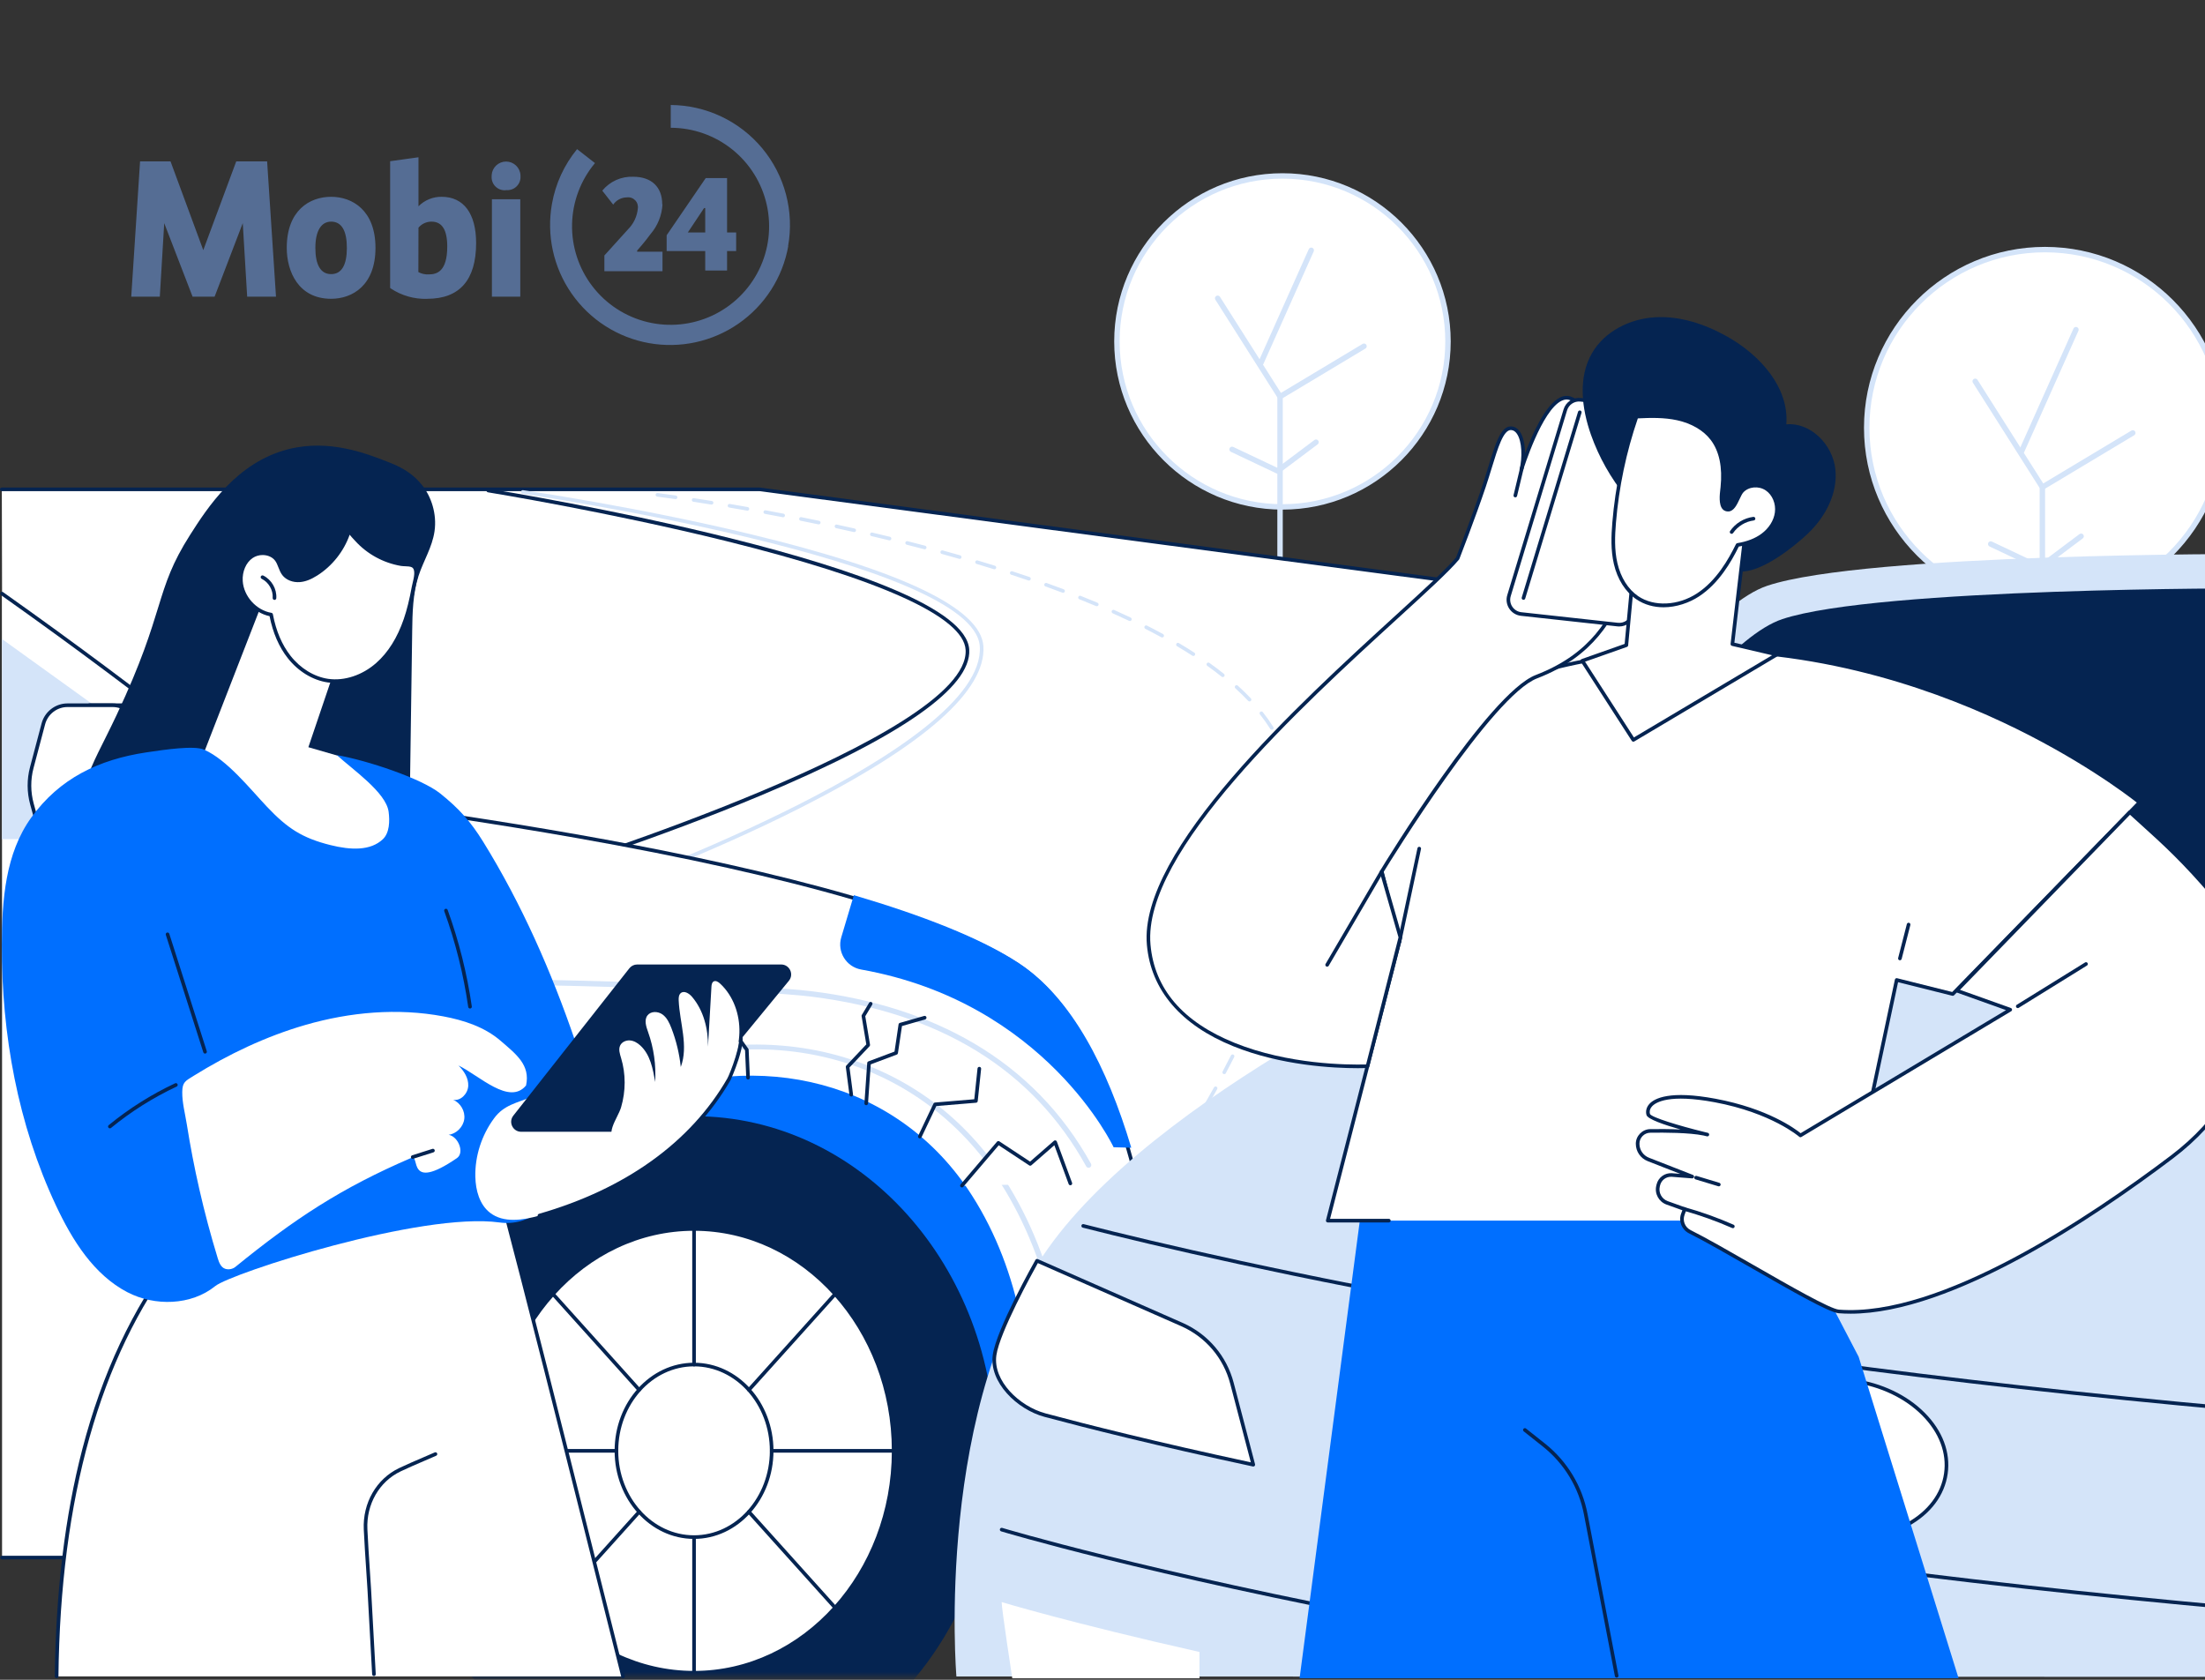 <?xml version="1.0" encoding="UTF-8"?>
<svg xmlns="http://www.w3.org/2000/svg" width="420" height="320" viewBox="0 0 420 320" fill="none">
  <rect x="0" y="0" width="420" height="320" fill="#333333" stroke="none"/>
  <g clip-path="url(#clip0_3930_24604)">
    <path d="M150.14 46.91C149.608 49.864 148.5 52.686 146.878 55.212C145.256 57.738 143.152 59.921 140.686 61.634C138.221 63.347 135.442 64.557 132.509 65.197C129.576 65.836 126.545 65.892 123.59 65.36C120.635 64.828 117.814 63.719 115.288 62.097C112.762 60.475 110.58 58.371 108.867 55.906C107.153 53.44 105.942 50.662 105.303 47.728C104.664 44.795 104.608 41.765 105.14 38.81C105.816 34.991 107.462 31.41 109.92 28.41L113.33 31.07C110.591 34.345 109.051 38.456 108.964 42.725C108.876 46.994 110.247 51.165 112.849 54.55C115.451 57.935 119.13 60.331 123.277 61.344C127.425 62.357 131.794 61.925 135.664 60.121C139.533 58.316 142.672 55.246 144.561 51.417C146.451 47.589 146.979 43.231 146.058 39.062C145.137 34.892 142.823 31.162 139.496 28.485C136.169 25.809 132.03 24.347 127.76 24.34V20C131.092 20.023 134.379 20.774 137.39 22.201C140.401 23.627 143.064 25.694 145.193 28.257C147.322 30.821 148.865 33.818 149.715 37.04C150.564 40.261 150.699 43.63 150.11 46.91H150.14ZM63.07 42.22C65.07 42.22 66.07 43.95 66.07 47.22C66.07 50.49 65.07 52.22 63.07 52.22C61.07 52.22 60.07 50.45 60.07 47.22C60.07 43.99 61.18 42.22 63.07 42.22ZM63.07 56.92C67.14 56.92 71.52 54.35 71.52 47.22C71.52 40.09 67.14 37.49 63.07 37.49C59 37.49 54.62 40.05 54.62 47.22C54.62 51.7 56.83 56.92 63.07 56.92ZM79.71 43.37C80.014 43.008 80.394 42.718 80.823 42.52C81.251 42.321 81.718 42.218 82.19 42.22C84.19 42.22 85.19 43.77 85.19 46.96C85.19 51.74 83.19 52.27 81.69 52.27C80.996 52.315 80.302 52.162 79.69 51.83L79.71 43.37ZM81.4 56.92C87.55 56.92 90.69 53.33 90.69 46.3C90.69 40.67 88.3 37.49 84.14 37.49C83.318 37.477 82.501 37.63 81.74 37.941C80.979 38.252 80.288 38.715 79.71 39.3V29.96L74.31 30.71V54.84L74.4 54.93C76.467 56.312 78.915 57.012 81.4 56.93V56.92ZM96.4 36.21C96.766 36.247 97.135 36.202 97.481 36.08C97.827 35.958 98.142 35.761 98.404 35.503C98.666 35.245 98.867 34.933 98.994 34.588C99.122 34.244 99.171 33.876 99.14 33.51V33.36C99.098 32.66 98.79 32.004 98.28 31.523C97.77 31.043 97.096 30.775 96.395 30.775C95.695 30.775 95.02 31.043 94.51 31.523C94 32.004 93.692 32.66 93.65 33.36V33.53C93.615 33.898 93.663 34.268 93.789 34.615C93.916 34.962 94.118 35.277 94.382 35.536C94.645 35.794 94.963 35.991 95.312 36.111C95.662 36.231 96.033 36.272 96.4 36.23V36.21ZM99.1 37.96H93.7V56.51H99.1V37.96ZM45 30.74L38.72 47.65L32.48 30.74H26.68L25 56.51H30.44L31.28 42.51L36.68 56.51H40.88L46.24 42.51L47.08 56.51H52.57L50.88 30.74H45ZM126.14 38.93C126.14 35.66 124.14 33.67 120.61 33.67C119.49 33.624 118.375 33.839 117.352 34.299C116.33 34.759 115.429 35.451 114.72 36.32L116.8 38.98C117.092 38.557 117.482 38.21 117.936 37.97C118.39 37.73 118.896 37.603 119.41 37.6C119.697 37.562 119.988 37.592 120.261 37.687C120.534 37.781 120.781 37.938 120.983 38.145C121.185 38.351 121.336 38.602 121.424 38.877C121.512 39.153 121.535 39.444 121.49 39.73C121.35 41.218 120.696 42.612 119.64 43.67L115.12 48.67V51.67H126.19V47.95H121.36V47.73C121.36 47.73 122.87 46.05 123.88 44.63C125.267 43.031 126.08 41.014 126.19 38.9L126.14 38.93ZM140.22 44.29H138.49V33.93H134.42L126.98 44.82V47.82H134.33V51.53H138.49V47.82H140.22V44.29ZM134.33 44.29H131.01L134.11 39.64H134.33V44.29Z" fill="#556D94"></path>
    <path d="M244.276 96.564C261.69 96.564 275.807 82.45 275.807 65.04C275.807 47.63 261.69 33.516 244.276 33.516C226.861 33.516 212.744 47.63 212.744 65.04C212.744 82.45 226.861 96.564 244.276 96.564Z" fill="white"></path>
    <path d="M244.277 97.083C226.606 97.083 212.229 82.709 212.229 65.041C212.229 47.373 226.606 33 244.277 33C261.949 33 276.326 47.373 276.326 65.041C276.326 82.709 261.949 97.083 244.277 97.083ZM244.277 34.034C227.176 34.034 213.263 47.944 213.263 65.041C213.263 82.139 227.176 96.049 244.277 96.049C261.379 96.049 275.292 82.139 275.292 65.041C275.292 47.944 261.379 34.034 244.277 34.034Z" fill="#D4E4F9"></path>
    <path d="M243.82 106.794C243.534 106.794 243.302 106.562 243.302 106.277V75.703L231.501 57.098C231.347 56.857 231.419 56.537 231.661 56.385C231.902 56.232 232.222 56.304 232.375 56.545L244.257 75.277C244.309 75.36 244.337 75.456 244.337 75.555V106.277C244.337 106.562 244.105 106.794 243.82 106.794Z" fill="#D4E4F9"></path>
    <path d="M240.163 69.673C240.092 69.673 240.02 69.659 239.953 69.627C239.693 69.511 239.575 69.204 239.691 68.944L249.287 47.471C249.403 47.209 249.709 47.093 249.971 47.209C250.231 47.325 250.349 47.632 250.233 47.892L240.636 69.366C240.55 69.558 240.362 69.673 240.163 69.673Z" fill="#D4E4F9"></path>
    <path d="M243.82 76.067C243.645 76.067 243.472 75.977 243.377 75.816C243.229 75.571 243.309 75.253 243.554 75.106L259.548 65.511C259.793 65.364 260.111 65.444 260.258 65.688C260.406 65.933 260.326 66.251 260.081 66.398L244.087 75.993C244.004 76.043 243.911 76.067 243.82 76.067Z" fill="#D4E4F9"></path>
    <path d="M243.361 90.238C243.286 90.238 243.211 90.221 243.14 90.188L234.458 86.075C234.2 85.953 234.09 85.644 234.212 85.386C234.334 85.127 234.643 85.017 234.902 85.14L243.302 89.118L250.363 83.822C250.592 83.651 250.917 83.697 251.088 83.925C251.26 84.154 251.213 84.478 250.984 84.649L243.672 90.131C243.581 90.2 243.471 90.235 243.361 90.235V90.238Z" fill="#D4E4F9"></path>
    <path d="M389.518 115.44C408.27 115.44 423.471 100.241 423.471 81.493C423.471 62.745 408.27 47.547 389.518 47.547C370.766 47.547 355.564 62.745 355.564 81.493C355.564 100.241 370.766 115.44 389.518 115.44Z" fill="white"></path>
    <path d="M389.517 115.958C370.51 115.958 355.045 100.498 355.045 81.495C355.045 62.492 370.508 47.031 389.517 47.031C408.526 47.031 423.989 62.492 423.989 81.495C423.989 100.498 408.526 115.958 389.517 115.958ZM389.517 48.065C371.08 48.065 356.081 63.062 356.081 81.495C356.081 99.927 371.08 114.924 389.517 114.924C407.954 114.924 422.953 99.927 422.953 81.495C422.953 63.062 407.954 48.065 389.517 48.065Z" fill="#D4E4F9"></path>
    <path d="M389.023 126.405C388.738 126.405 388.506 126.174 388.506 125.888V92.956L375.792 72.911C375.638 72.669 375.71 72.35 375.952 72.198C376.193 72.044 376.513 72.117 376.666 72.358L389.46 92.529C389.512 92.612 389.54 92.708 389.54 92.807V125.89C389.54 126.175 389.308 126.407 389.023 126.407V126.405Z" fill="#D4E4F9"></path>
    <path d="M385.085 86.44C385.014 86.44 384.942 86.426 384.875 86.394C384.615 86.278 384.497 85.971 384.613 85.711L394.948 62.588C395.064 62.326 395.369 62.21 395.631 62.326C395.891 62.442 396.009 62.749 395.893 63.009L385.558 86.133C385.472 86.325 385.284 86.44 385.085 86.44Z" fill="#D4E4F9"></path>
    <path d="M389.023 93.319C388.848 93.319 388.675 93.229 388.58 93.068C388.432 92.823 388.512 92.505 388.757 92.358L405.98 82.027C406.225 81.88 406.543 81.96 406.691 82.204C406.838 82.448 406.758 82.766 406.513 82.914L389.29 93.245C389.207 93.295 389.114 93.319 389.023 93.319Z" fill="#D4E4F9"></path>
    <path d="M388.529 108.58C388.454 108.58 388.379 108.562 388.308 108.529L378.958 104.102C378.7 103.98 378.59 103.671 378.712 103.412C378.834 103.154 379.143 103.044 379.402 103.167L388.47 107.461L396.094 101.744C396.323 101.573 396.647 101.619 396.818 101.847C396.991 102.076 396.943 102.4 396.715 102.571L388.841 108.475C388.75 108.544 388.641 108.578 388.531 108.578L388.529 108.58Z" fill="#D4E4F9"></path>
    <path d="M0.346 93.227H144.705L415.375 129.178L395.816 272.46H0.617C0.617 272.46 0.415 97.009 0.346 93.227Z" fill="white"></path>
    <path d="M415.374 129.516C415.359 129.516 415.345 129.516 415.329 129.513L144.681 93.564H0.345C0.154 93.564 0 93.411 0 93.22C0 93.028 0.155 92.875 0.345 92.875H144.704C144.72 92.875 144.734 92.875 144.749 92.878L415.42 128.83C415.608 128.855 415.741 129.029 415.716 129.217C415.693 129.391 415.545 129.516 415.374 129.516Z" fill="#052451"></path>
    <path d="M104.24 166.37C104.092 166.37 103.956 166.276 103.91 166.127C103.854 165.945 103.956 165.751 104.138 165.695C104.945 165.444 184.876 140.365 183.927 123.8C183.57 117.535 167.764 110.361 138.22 103.05C115.787 97.501 93.17 93.822 92.944 93.786C92.756 93.757 92.628 93.579 92.659 93.391C92.689 93.203 92.864 93.075 93.054 93.106C96.755 93.705 183.711 107.939 184.616 123.763C185.028 130.985 171.616 140.353 144.753 151.607C124.838 159.95 104.544 166.292 104.341 166.356C104.307 166.367 104.273 166.372 104.238 166.372L104.24 166.37Z" fill="#052451"></path>
    <path d="M116.379 169.508C116.238 169.508 116.105 169.421 116.055 169.281C115.99 169.103 116.083 168.904 116.261 168.839C116.978 168.579 187.93 142.692 186.624 123.122C185.532 106.739 100.384 94.186 99.524 94.061C99.336 94.034 99.204 93.859 99.232 93.671C99.259 93.481 99.438 93.349 99.623 93.379C99.839 93.41 121.455 96.574 142.929 101.755C171.901 108.746 186.834 115.92 187.311 123.077C187.875 131.545 176.107 141.935 152.329 153.96C134.7 162.875 116.674 169.422 116.495 169.488C116.456 169.502 116.417 169.508 116.377 169.508H116.379Z" fill="#D4E4F9"></path>
    <path d="M201.887 250.077C201.807 250.077 201.728 250.05 201.663 249.994C201.518 249.87 201.501 249.652 201.625 249.508C202.337 248.676 203.086 247.786 203.851 246.863C203.973 246.716 204.189 246.696 204.337 246.818C204.484 246.94 204.504 247.156 204.382 247.304C203.614 248.23 202.863 249.123 202.15 249.958C202.081 250.038 201.986 250.078 201.888 250.078L201.887 250.077ZM206.306 244.748C206.23 244.748 206.153 244.723 206.089 244.672C205.94 244.552 205.917 244.335 206.037 244.186C206.713 243.348 207.433 242.445 208.19 241.483C208.307 241.333 208.524 241.308 208.674 241.425C208.824 241.543 208.85 241.759 208.732 241.909C207.973 242.875 207.252 243.779 206.575 244.618C206.506 244.703 206.407 244.747 206.306 244.747V244.748ZM210.58 239.312C210.506 239.312 210.433 239.288 210.37 239.241C210.22 239.125 210.19 238.909 210.306 238.757C210.981 237.877 211.677 236.958 212.39 236.004C212.505 235.852 212.721 235.821 212.873 235.935C213.025 236.05 213.057 236.266 212.942 236.418C212.226 237.374 211.528 238.293 210.853 239.175C210.785 239.265 210.682 239.31 210.578 239.31L210.58 239.312ZM214.723 233.778C214.652 233.778 214.582 233.756 214.519 233.712C214.366 233.599 214.331 233.385 214.444 233.23C215.107 232.323 215.779 231.389 216.463 230.43C216.573 230.275 216.789 230.239 216.944 230.348C217.099 230.46 217.135 230.674 217.026 230.829C216.342 231.79 215.667 232.725 215.002 233.635C214.935 233.728 214.829 233.776 214.723 233.776V233.778ZM218.731 228.149C218.664 228.149 218.595 228.128 218.535 228.088C218.378 227.98 218.339 227.763 218.449 227.608C219.095 226.678 219.744 225.728 220.397 224.761C220.504 224.603 220.719 224.562 220.877 224.669C221.035 224.776 221.076 224.99 220.969 225.148C220.314 226.118 219.662 227.071 219.016 228.003C218.949 228.1 218.842 228.152 218.733 228.152L218.731 228.149ZM222.596 222.424C222.532 222.424 222.466 222.405 222.408 222.367C222.248 222.263 222.205 222.049 222.31 221.89C222.937 220.934 223.568 219.959 224.183 218.994C224.285 218.833 224.498 218.786 224.659 218.888C224.821 218.99 224.868 219.203 224.764 219.364C224.148 220.332 223.517 221.308 222.886 222.269C222.821 222.369 222.709 222.424 222.598 222.424H222.596ZM226.307 216.597C226.245 216.597 226.183 216.58 226.126 216.545C225.965 216.445 225.913 216.234 226.014 216.071C226.617 215.092 227.219 214.1 227.802 213.124C227.899 212.961 228.111 212.906 228.275 213.005C228.438 213.102 228.493 213.313 228.395 213.478C227.81 214.459 227.206 215.452 226.6 216.434C226.534 216.539 226.421 216.597 226.305 216.597H226.307ZM229.844 210.666C229.786 210.666 229.727 210.651 229.672 210.62C229.507 210.525 229.449 210.315 229.545 210.149C230.12 209.151 230.689 208.14 231.24 207.147C231.332 206.981 231.542 206.919 231.708 207.012C231.874 207.104 231.935 207.314 231.843 207.48C231.291 208.477 230.719 209.49 230.142 210.492C230.078 210.603 229.962 210.664 229.843 210.664L229.844 210.666ZM233.186 204.624C233.131 204.624 233.077 204.612 233.025 204.583C232.857 204.494 232.793 204.286 232.882 204.117C233.425 203.095 233.958 202.066 234.469 201.057C234.555 200.888 234.762 200.819 234.933 200.905C235.102 200.991 235.171 201.198 235.085 201.369C234.572 202.381 234.036 203.413 233.492 204.439C233.431 204.555 233.31 204.623 233.186 204.623V204.624ZM236.309 198.456C236.259 198.456 236.208 198.445 236.16 198.421C235.987 198.338 235.915 198.133 235.998 197.961C236.502 196.914 236.994 195.865 237.459 194.84C237.538 194.668 237.743 194.589 237.915 194.669C238.089 194.747 238.166 194.953 238.086 195.125C237.618 196.154 237.124 197.209 236.619 198.26C236.56 198.384 236.436 198.456 236.309 198.456ZM239.163 192.173C239.118 192.173 239.072 192.164 239.028 192.145C238.853 192.07 238.771 191.868 238.847 191.692C239.301 190.629 239.74 189.56 240.154 188.518C240.224 188.341 240.423 188.255 240.602 188.325C240.779 188.396 240.865 188.596 240.795 188.774C240.38 189.82 239.937 190.895 239.48 191.965C239.423 192.097 239.296 192.175 239.162 192.175L239.163 192.173ZM241.704 185.765C241.665 185.765 241.624 185.759 241.585 185.745C241.406 185.679 241.314 185.482 241.38 185.303C241.776 184.217 242.157 183.124 242.513 182.054C242.572 181.874 242.767 181.775 242.949 181.834C243.129 181.894 243.228 182.09 243.168 182.27C242.811 183.348 242.428 184.448 242.029 185.54C241.977 185.679 241.845 185.767 241.704 185.767V185.765ZM243.872 179.213C243.839 179.213 243.806 179.209 243.775 179.199C243.591 179.146 243.488 178.953 243.541 178.771C243.869 177.658 244.178 176.542 244.455 175.456C244.502 175.271 244.692 175.16 244.875 175.207C245.06 175.254 245.171 175.442 245.124 175.627C244.844 176.721 244.535 177.844 244.204 178.966C244.16 179.116 244.022 179.213 243.873 179.213H243.872ZM245.579 172.528C245.555 172.528 245.53 172.526 245.507 172.52C245.32 172.481 245.201 172.298 245.242 172.111C245.483 170.977 245.7 169.843 245.885 168.738C245.916 168.55 246.095 168.423 246.281 168.455C246.469 168.486 246.596 168.663 246.565 168.851C246.378 169.965 246.16 171.11 245.916 172.254C245.881 172.415 245.739 172.526 245.579 172.526V172.528ZM246.711 165.725C246.696 165.725 246.684 165.725 246.67 165.724C246.48 165.702 246.345 165.531 246.367 165.341C246.502 164.193 246.604 163.043 246.673 161.926C246.684 161.736 246.85 161.592 247.038 161.603C247.228 161.616 247.374 161.779 247.361 161.968C247.292 163.098 247.187 164.259 247.052 165.421C247.032 165.597 246.883 165.727 246.711 165.727V165.725ZM247.126 158.836C246.935 158.836 246.781 158.692 246.781 158.501C246.781 157.332 246.744 156.187 246.668 155.078C246.656 154.888 246.8 154.724 246.99 154.71C247.181 154.706 247.344 154.841 247.356 155.031C247.432 156.156 247.471 157.317 247.471 158.481C247.471 158.672 247.316 158.835 247.126 158.835V158.836ZM246.656 151.971C246.486 151.971 246.339 151.847 246.314 151.675C246.151 150.534 245.944 149.403 245.696 148.311C245.654 148.125 245.772 147.941 245.957 147.899C246.142 147.858 246.327 147.974 246.369 148.159C246.62 149.268 246.831 150.418 246.997 151.578C247.024 151.766 246.892 151.941 246.704 151.968C246.687 151.969 246.671 151.971 246.656 151.971ZM245.127 145.254C244.982 145.254 244.845 145.16 244.798 145.015C244.678 144.637 244.552 144.263 244.419 143.89C244.176 143.205 243.894 142.516 243.579 141.837C243.499 141.665 243.574 141.46 243.746 141.38C243.919 141.3 244.124 141.375 244.204 141.547C244.527 142.245 244.819 142.954 245.068 143.659C245.203 144.038 245.331 144.421 245.453 144.805C245.511 144.986 245.411 145.181 245.229 145.239C245.195 145.25 245.159 145.256 245.124 145.256L245.127 145.254ZM242.25 139.022C242.135 139.022 242.022 138.964 241.956 138.86C241.373 137.933 240.712 137.001 239.992 136.089C239.875 135.94 239.9 135.722 240.049 135.605C240.198 135.487 240.416 135.512 240.533 135.661C241.27 136.593 241.945 137.546 242.541 138.494C242.643 138.655 242.594 138.868 242.433 138.97C242.376 139.006 242.312 139.023 242.25 139.023V139.022ZM238.006 133.623C237.915 133.623 237.823 133.587 237.756 133.515C237 132.717 236.177 131.914 235.309 131.127C235.168 130.999 235.157 130.781 235.285 130.64C235.414 130.499 235.632 130.488 235.773 130.616C236.654 131.415 237.489 132.23 238.257 133.04C238.389 133.178 238.383 133.396 238.245 133.527C238.177 133.59 238.093 133.621 238.008 133.621L238.006 133.623ZM232.914 128.984C232.838 128.984 232.762 128.959 232.699 128.909C231.834 128.218 230.912 127.522 229.959 126.842C229.804 126.731 229.768 126.516 229.879 126.361C229.99 126.206 230.205 126.17 230.36 126.281C231.323 126.969 232.254 127.671 233.128 128.37C233.277 128.489 233.301 128.705 233.183 128.854C233.114 128.938 233.014 128.984 232.914 128.984ZM227.305 124.967C227.241 124.967 227.177 124.949 227.119 124.912C226.181 124.305 225.197 123.696 224.195 123.102C224.031 123.005 223.977 122.794 224.075 122.629C224.172 122.465 224.383 122.411 224.548 122.508C225.557 123.107 226.55 123.721 227.495 124.332C227.655 124.435 227.7 124.649 227.597 124.81C227.531 124.912 227.42 124.967 227.307 124.967H227.305ZM221.369 121.44C221.313 121.44 221.256 121.426 221.204 121.398C220.22 120.859 219.195 120.318 218.159 119.792C217.99 119.706 217.922 119.497 218.008 119.328C218.095 119.159 218.301 119.091 218.472 119.178C219.515 119.709 220.545 120.251 221.535 120.794C221.703 120.885 221.764 121.095 221.672 121.263C221.609 121.377 221.491 121.441 221.369 121.441V121.44ZM215.217 118.305C215.167 118.305 215.116 118.294 215.069 118.272C214.061 117.791 213.008 117.307 211.941 116.831C211.767 116.752 211.688 116.549 211.767 116.375C211.843 116.201 212.049 116.122 212.223 116.201C213.296 116.68 214.355 117.167 215.367 117.65C215.54 117.731 215.612 117.938 215.53 118.109C215.471 118.233 215.347 118.306 215.218 118.306L215.217 118.305ZM208.911 115.486C208.867 115.486 208.821 115.477 208.777 115.46C207.735 115.021 206.661 114.581 205.588 114.155C205.41 114.084 205.324 113.884 205.395 113.706C205.465 113.529 205.666 113.442 205.843 113.514C206.922 113.943 207.998 114.383 209.047 114.824C209.223 114.897 209.306 115.099 209.23 115.275C209.176 115.406 209.047 115.486 208.912 115.486H208.911ZM202.492 112.929C202.451 112.929 202.41 112.922 202.37 112.907C201.308 112.508 200.221 112.107 199.133 111.717C198.954 111.652 198.86 111.455 198.924 111.275C198.988 111.096 199.186 111.002 199.365 111.067C200.456 111.458 201.548 111.859 202.613 112.262C202.791 112.329 202.881 112.528 202.813 112.707C202.761 112.845 202.63 112.929 202.49 112.929H202.492ZM195.99 110.595C195.952 110.595 195.915 110.589 195.879 110.576C194.814 110.211 193.712 109.844 192.606 109.483C192.424 109.423 192.325 109.229 192.385 109.049C192.444 108.867 192.637 108.768 192.82 108.828C193.93 109.19 195.034 109.558 196.101 109.923C196.281 109.984 196.377 110.18 196.316 110.361C196.267 110.504 196.133 110.595 195.99 110.595ZM189.413 108.447C189.378 108.447 189.344 108.442 189.309 108.431C188.21 108.088 187.109 107.753 186.007 107.424C185.825 107.369 185.72 107.178 185.775 106.995C185.829 106.813 186.021 106.709 186.204 106.763C187.308 107.092 188.413 107.429 189.515 107.773C189.696 107.83 189.798 108.024 189.742 108.206C189.696 108.353 189.56 108.448 189.413 108.448V108.447ZM182.796 106.47C182.765 106.47 182.734 106.465 182.701 106.456C181.591 106.138 180.483 105.827 179.378 105.523C179.194 105.473 179.086 105.284 179.136 105.1C179.186 104.917 179.376 104.809 179.561 104.859C180.669 105.163 181.779 105.475 182.892 105.793C183.075 105.845 183.18 106.036 183.129 106.219C183.085 106.371 182.947 106.468 182.796 106.468V106.47ZM176.133 104.638C176.103 104.638 176.075 104.635 176.045 104.627C174.926 104.333 173.812 104.044 172.703 103.764C172.518 103.717 172.407 103.529 172.454 103.344C172.501 103.159 172.689 103.048 172.873 103.095C173.984 103.377 175.1 103.665 176.221 103.961C176.406 104.01 176.515 104.198 176.467 104.383C176.426 104.538 176.287 104.64 176.133 104.64V104.638ZM169.434 102.94C169.407 102.94 169.379 102.937 169.352 102.93C168.223 102.656 167.104 102.388 165.993 102.128C165.808 102.084 165.692 101.9 165.736 101.713C165.78 101.528 165.965 101.414 166.15 101.456C167.261 101.716 168.383 101.984 169.513 102.26C169.698 102.305 169.813 102.492 169.767 102.677C169.73 102.835 169.587 102.94 169.432 102.94H169.434ZM162.704 101.362C162.679 101.362 162.654 101.359 162.628 101.354C161.49 101.097 160.366 100.85 159.256 100.609C159.069 100.568 158.952 100.385 158.991 100.198C159.032 100.012 159.215 99.892 159.402 99.933C160.513 100.175 161.64 100.424 162.78 100.681C162.966 100.723 163.082 100.908 163.04 101.093C163.004 101.252 162.861 101.362 162.703 101.362H162.704ZM155.948 99.897C155.925 99.897 155.901 99.894 155.878 99.889C154.731 99.65 153.6 99.419 152.494 99.197C152.307 99.159 152.186 98.978 152.223 98.791C152.26 98.605 152.44 98.483 152.629 98.52C153.738 98.743 154.868 98.973 156.019 99.213C156.206 99.252 156.325 99.433 156.287 99.62C156.253 99.783 156.11 99.894 155.95 99.894L155.948 99.897ZM149.169 98.537C149.147 98.537 149.125 98.536 149.103 98.531C147.942 98.307 146.808 98.094 145.707 97.89C145.518 97.856 145.395 97.676 145.431 97.489C145.465 97.301 145.644 97.176 145.833 97.213C146.935 97.417 148.07 97.632 149.235 97.854C149.421 97.89 149.545 98.07 149.509 98.258C149.478 98.423 149.334 98.539 149.171 98.539L149.169 98.537ZM142.366 97.281C142.346 97.281 142.325 97.279 142.305 97.276C141.122 97.066 139.984 96.87 138.897 96.685C138.709 96.654 138.582 96.475 138.615 96.287C138.647 96.1 138.825 95.977 139.013 96.005C140.101 96.19 141.239 96.386 142.426 96.596C142.614 96.629 142.738 96.808 142.705 96.996C142.675 97.163 142.529 97.281 142.366 97.281ZM135.54 96.124C135.521 96.124 135.504 96.124 135.485 96.12C134.248 95.921 133.104 95.742 132.065 95.582C131.877 95.554 131.746 95.377 131.776 95.189C131.804 95.001 131.98 94.874 132.17 94.901C133.212 95.059 134.358 95.239 135.596 95.438C135.784 95.468 135.913 95.645 135.882 95.833C135.853 96.002 135.708 96.123 135.541 96.123L135.54 96.124ZM128.684 95.081C128.668 95.081 128.651 95.081 128.635 95.078C126.441 94.765 125.193 94.611 125.18 94.609C124.991 94.586 124.857 94.414 124.879 94.226C124.903 94.036 125.074 93.9 125.263 93.925C125.276 93.925 126.53 94.082 128.732 94.395C128.92 94.421 129.052 94.597 129.025 94.785C129 94.957 128.853 95.081 128.684 95.081Z" fill="#D4E4F9"></path>
    <path d="M0.391 296.726L223.428 296.61C223.428 296.61 226.203 205.083 193.829 183.819C161.456 162.556 49.876 150.688 49.876 150.688C49.876 150.688 30.452 134.358 0.391 113.094V296.726Z" fill="white"></path>
    <path d="M0.39 297.064C0.199 297.064 0.045 296.911 0.045 296.72C0.045 296.528 0.199 296.375 0.39 296.375L223.09 296.259C223.156 293.337 223.518 271.78 220.424 248.218C218.48 233.417 215.574 220.734 211.786 210.522C207.064 197.799 200.959 188.909 193.639 184.101C180.442 175.432 151.4 166.964 109.656 159.613C78.092 154.054 50.118 151.054 49.839 151.024C49.77 151.016 49.706 150.99 49.654 150.946C49.46 150.783 29.896 134.381 0.192 113.369C0.037 113.259 -0.001 113.043 0.109 112.888C0.219 112.733 0.435 112.695 0.59 112.805C29.348 133.146 48.612 149.174 50.018 150.349C51.929 150.556 79.162 153.542 109.774 158.933C138.949 164.07 177.248 172.507 194.02 183.524C201.467 188.416 207.663 197.42 212.436 210.287C216.244 220.55 219.162 233.284 221.112 248.138C224.431 273.413 223.782 296.386 223.774 296.615C223.767 296.801 223.615 296.948 223.429 296.948L0.391 297.064H0.39Z" fill="#052451"></path>
    <path d="M201.303 251.567C201.063 251.567 200.847 251.4 200.797 251.155C198.802 241.543 195.355 232.846 190.55 225.307C175.513 201.707 146.761 193.57 119.002 205.057C118.739 205.167 118.435 205.04 118.327 204.777C118.217 204.512 118.342 204.209 118.607 204.101C131.86 198.616 146.258 197.499 159.147 200.952C172.646 204.568 183.807 212.798 191.425 224.753C196.297 232.398 199.792 241.211 201.813 250.947C201.871 251.227 201.69 251.5 201.411 251.558C201.375 251.566 201.341 251.569 201.306 251.569L201.303 251.567Z" fill="#D4E4F9"></path>
    <path d="M53.957 296.653C53.672 296.653 53.44 296.421 53.44 296.136V215.849C53.44 199.96 49.526 184.132 42.12 170.073L35.282 157.094C35.149 156.842 35.246 156.529 35.499 156.396C35.751 156.262 36.065 156.36 36.198 156.612L43.035 169.591C50.518 183.798 54.475 199.793 54.475 215.849V296.136C54.475 296.421 54.243 296.653 53.957 296.653Z" fill="#D4E4F9"></path>
    <path d="M207.35 222.458C207.168 222.458 206.991 222.363 206.896 222.19C196.752 203.811 179.144 192.936 154.563 189.864C132.648 187.125 6.058 186.408 4.782 186.401C4.496 186.4 4.266 186.166 4.268 185.881C4.268 185.596 4.501 185.367 4.785 185.367H4.788C6.064 185.375 132.717 186.093 154.693 188.839C166.415 190.304 176.751 193.621 185.414 198.7C194.929 204.278 202.462 212.014 207.804 221.692C207.942 221.943 207.851 222.256 207.6 222.395C207.52 222.439 207.436 222.46 207.351 222.46L207.35 222.458Z" fill="#D4E4F9"></path>
    <path d="M77.888 296.15C77.888 296.15 61.591 233.901 120.635 209.467C144.445 199.614 171.146 205.773 185.145 227.745C204.102 257.496 192.974 296.257 192.974 296.257L77.888 296.15Z" fill="#006FFF"></path>
    <path d="M22.589 159.855H0.391V121.742L25.48 139.804L22.589 159.855Z" fill="#D4E4F9"></path>
    <path d="M27.971 164.521H17.02L13.262 149.701L17.02 134.352H28.013C30.393 134.352 32.686 135.32 34.435 137.062L39.241 141.848C43.293 145.884 43.318 152.79 39.293 156.859L34.446 161.76C32.691 163.535 30.375 164.522 27.973 164.522L27.971 164.521Z" fill="white"></path>
    <path d="M27.97 164.858H17.019C16.861 164.858 16.723 164.752 16.685 164.598L12.927 149.779C12.912 149.724 12.912 149.666 12.927 149.613L16.685 134.263C16.723 134.108 16.861 134 17.021 134H28.014C30.492 134 32.859 134.998 34.68 136.811L39.486 141.596C43.687 145.779 43.712 152.876 39.539 157.094L34.693 161.994C32.865 163.842 30.479 164.86 27.973 164.86L27.97 164.858ZM17.287 164.169H27.97C30.29 164.169 32.503 163.224 34.199 161.509L39.046 156.608C42.955 152.655 42.931 146.004 38.995 142.084L34.19 137.3C32.5 135.617 30.305 134.689 28.011 134.689H17.289L13.615 149.692L17.286 164.169H17.287Z" fill="#052451"></path>
    <path d="M21.425 164.521H12.831C10.685 164.521 8.804 163.086 8.236 161.017L6.084 153.167C5.462 150.896 5.451 148.502 6.053 146.227L8.258 137.896C8.812 135.807 10.702 134.352 12.864 134.352H21.439C23.59 134.352 25.474 135.791 26.037 137.867L28.205 145.856C28.821 148.128 28.825 150.52 28.217 152.794L26.026 160.989C25.469 163.073 23.581 164.522 21.424 164.522L21.425 164.521Z" fill="white"></path>
    <path d="M21.425 164.86H12.831C10.536 164.86 8.509 163.315 7.902 161.103L5.75 153.252C5.112 150.925 5.101 148.464 5.719 146.133L7.924 137.801C8.517 135.564 10.548 134 12.864 134H21.439C23.74 134 25.767 135.55 26.371 137.77L28.538 145.758C29.17 148.085 29.175 150.546 28.552 152.876L26.361 161.072C25.765 163.303 23.736 164.86 21.425 164.86ZM12.865 134.691C10.862 134.691 9.105 136.043 8.594 137.978L6.388 146.31C5.802 148.524 5.813 150.861 6.418 153.07L8.57 160.921C9.095 162.834 10.848 164.171 12.832 164.171H21.427C23.425 164.171 25.181 162.823 25.697 160.895L27.888 152.699C28.479 150.487 28.476 148.149 27.875 145.94L25.707 137.951C25.187 136.032 23.433 134.691 21.442 134.691H12.867H12.865Z" fill="#052451"></path>
    <path d="M194.03 183.455C186.758 178.68 175.62 174.362 162.639 170.531L160.243 178.555C159.417 181.323 161.188 184.188 164.033 184.695C199.185 190.955 212.117 218.552 212.117 218.552L215.479 218.636C210.923 203.356 204.134 190.092 194.028 183.455H194.03Z" fill="#006FFF"></path>
    <mask id="mask0_3930_24604" style="mask-type:luminance" maskUnits="userSpaceOnUse" x="74" y="203" width="121" height="117">
      <path d="M194.864 203.234H74.156V319.428H194.864V203.234Z" fill="white"></path>
    </mask>
    <g mask="url(#mask0_3930_24604)">
      <path d="M132.199 340.131C163.869 340.131 189.542 311.589 189.542 276.382C189.542 241.174 163.869 212.633 132.199 212.633C100.529 212.633 74.856 241.174 74.856 276.382C74.856 311.589 100.529 340.131 132.199 340.131Z" fill="#052451"></path>
      <path d="M132.201 318.663C153.199 318.663 170.222 299.738 170.222 276.394C170.222 253.049 153.199 234.125 132.201 234.125C111.202 234.125 94.18 253.049 94.18 276.394C94.18 299.738 111.202 318.663 132.201 318.663Z" fill="white"></path>
      <path d="M132.199 319.001C111.045 319.001 93.832 299.883 93.832 276.387C93.832 252.891 111.043 233.773 132.199 233.773C153.356 233.773 170.567 252.889 170.567 276.387C170.567 299.885 153.356 319.001 132.199 319.001ZM132.199 234.463C111.424 234.463 94.523 253.27 94.523 276.387C94.523 299.504 111.425 318.311 132.199 318.311C152.973 318.311 169.875 299.504 169.875 276.387C169.875 253.27 152.973 234.463 132.199 234.463Z" fill="#052451"></path>
      <path d="M132.201 292.823C140.365 292.823 146.984 285.465 146.984 276.388C146.984 267.311 140.365 259.953 132.201 259.953C124.037 259.953 117.418 267.311 117.418 276.388C117.418 285.465 124.037 292.823 132.201 292.823Z" fill="white"></path>
      <path d="M132.2 293.161C123.858 293.161 117.072 285.634 117.072 276.381C117.072 267.128 123.859 259.602 132.2 259.602C140.541 259.602 147.328 267.128 147.328 276.381C147.328 285.634 140.541 293.161 132.2 293.161ZM132.2 260.292C124.239 260.292 117.762 267.51 117.762 276.383C117.762 285.255 124.239 292.473 132.2 292.473C140.161 292.473 146.638 285.255 146.638 276.383C146.638 267.51 140.161 260.292 132.2 260.292Z" fill="#052451"></path>
      <path d="M132.2 260.297C132.009 260.297 131.855 260.143 131.855 259.952V234.118C131.855 233.927 132.011 233.773 132.2 233.773C132.39 233.773 132.545 233.927 132.545 234.118V259.952C132.545 260.143 132.39 260.297 132.2 260.297Z" fill="#052451"></path>
      <path d="M117.417 276.728H94.179C93.988 276.728 93.834 276.575 93.834 276.384C93.834 276.193 93.989 276.039 94.179 276.039H117.417C117.608 276.039 117.762 276.193 117.762 276.384C117.762 276.575 117.606 276.728 117.417 276.728Z" fill="#052451"></path>
      <path d="M170.223 276.728H146.985C146.794 276.728 146.641 276.575 146.641 276.384C146.641 276.193 146.796 276.039 146.985 276.039H170.223C170.415 276.039 170.568 276.193 170.568 276.384C170.568 276.575 170.413 276.728 170.223 276.728Z" fill="#052451"></path>
      <path d="M132.2 319C132.009 319 131.855 318.846 131.855 318.655V292.821C131.855 292.63 132.011 292.477 132.2 292.477C132.39 292.477 132.545 292.63 132.545 292.821V318.655C132.545 318.846 132.39 319 132.2 319Z" fill="#052451"></path>
      <path d="M121.748 265.114C121.654 265.114 121.56 265.075 121.491 265L105.059 246.732C104.932 246.591 104.943 246.372 105.086 246.245C105.228 246.118 105.446 246.129 105.573 246.27L122.005 264.538C122.132 264.679 122.121 264.898 121.978 265.025C121.913 265.085 121.83 265.114 121.748 265.114Z" fill="#052451"></path>
      <path d="M105.315 306.623C105.234 306.623 105.151 306.593 105.085 306.534C104.944 306.407 104.931 306.189 105.058 306.046L121.49 287.778C121.617 287.637 121.837 287.625 121.978 287.753C122.119 287.88 122.131 288.098 122.005 288.24L105.573 306.508C105.505 306.584 105.411 306.623 105.315 306.623Z" fill="#052451"></path>
      <path d="M142.655 265.115C142.574 265.115 142.491 265.085 142.425 265.026C142.284 264.899 142.271 264.681 142.398 264.538L158.83 246.27C158.957 246.129 159.177 246.117 159.318 246.245C159.459 246.372 159.471 246.59 159.344 246.733L142.912 265.001C142.845 265.076 142.751 265.115 142.655 265.115Z" fill="#052451"></path>
      <path d="M159.084 306.621C158.99 306.621 158.896 306.581 158.827 306.506L142.395 288.24C142.268 288.097 142.279 287.879 142.422 287.752C142.563 287.626 142.782 287.637 142.909 287.778L159.341 306.044C159.468 306.185 159.457 306.404 159.314 306.531C159.249 306.591 159.165 306.621 159.084 306.621Z" fill="#052451"></path>
    </g>
    <path d="M142.488 205.652C142.305 205.652 142.151 205.508 142.144 205.322L141.916 200.107L139.2 196.261C139.132 196.164 139.118 196.04 139.162 195.931L140.629 192.371L138.242 191.774C138.076 191.733 137.966 191.577 137.982 191.406L138.676 184.241C138.695 184.052 138.863 183.915 139.053 183.931C139.242 183.95 139.382 184.117 139.363 184.307L138.698 191.176L141.184 191.797C141.282 191.821 141.363 191.887 141.408 191.976C141.454 192.065 141.457 192.17 141.419 192.263L139.872 196.017L142.539 199.791C142.576 199.846 142.598 199.908 142.601 199.976L142.832 205.292C142.84 205.481 142.692 205.643 142.503 205.651C142.498 205.651 142.492 205.651 142.487 205.651L142.488 205.652Z" fill="#052451"></path>
    <path d="M137.515 205.761C137.371 205.761 137.236 205.67 137.187 205.526L134.731 198.161L130.381 198.595C130.215 198.609 130.063 198.509 130.016 198.351L128.671 193.871L122.329 190.702C122.177 190.627 122.103 190.451 122.155 190.29L123.542 185.898C123.6 185.716 123.793 185.615 123.975 185.673C124.157 185.731 124.257 185.923 124.201 186.105L122.901 190.216L129.113 193.32C129.198 193.362 129.262 193.437 129.289 193.53L130.594 197.881L134.936 197.447C135.096 197.432 135.247 197.528 135.298 197.68L137.843 205.307C137.902 205.487 137.805 205.683 137.625 205.742C137.589 205.755 137.551 205.76 137.515 205.76V205.761Z" fill="#052451"></path>
    <path d="M162.142 208.89C161.971 208.89 161.824 208.764 161.801 208.59L161.106 203.274C161.094 203.17 161.127 203.068 161.197 202.993L165.011 198.957L164.114 193.579C164.1 193.497 164.116 193.416 164.158 193.345L165.545 191.034C165.642 190.871 165.856 190.818 166.019 190.917C166.182 191.016 166.235 191.227 166.136 191.39L164.815 193.593L165.719 199.015C165.736 199.122 165.704 199.23 165.63 199.308L161.812 203.35L162.484 208.503C162.509 208.691 162.376 208.865 162.186 208.89C162.17 208.892 162.156 208.894 162.141 208.894L162.142 208.89Z" fill="#052451"></path>
    <path d="M164.993 210.543C164.985 210.543 164.977 210.543 164.969 210.543C164.779 210.529 164.635 210.364 164.649 210.175L165.184 202.495C165.193 202.36 165.28 202.244 165.406 202.195L170.385 200.325L171.156 195.14C171.176 195.007 171.272 194.897 171.402 194.86L176.036 193.536C176.219 193.486 176.41 193.591 176.462 193.773C176.514 193.956 176.409 194.147 176.225 194.199L171.805 195.461L171.035 200.627C171.017 200.751 170.933 200.856 170.816 200.898L165.855 202.762L165.336 210.222C165.323 210.403 165.171 210.543 164.993 210.543Z" fill="#052451"></path>
    <path d="M175.206 216.867C175.156 216.867 175.106 216.856 175.059 216.834C174.887 216.753 174.813 216.548 174.895 216.375L177.808 210.227C177.862 210.116 177.968 210.041 178.092 210.032L185.577 209.408L186.195 203.544C186.215 203.354 186.381 203.215 186.574 203.237C186.764 203.257 186.901 203.426 186.881 203.616L186.234 209.764C186.216 209.928 186.085 210.058 185.919 210.071L178.348 210.702L175.518 216.67C175.459 216.795 175.335 216.867 175.206 216.867Z" fill="#052451"></path>
    <path d="M117.164 208.88C117.072 208.88 116.982 208.842 116.918 208.776C116.847 208.704 116.813 208.606 116.821 208.505L117.481 200.813L110.248 201.251C110.112 201.258 109.98 201.186 109.919 201.062L108.3 197.826C108.215 197.656 108.284 197.449 108.453 197.364C108.624 197.28 108.831 197.349 108.916 197.518L110.433 200.549L117.836 200.101C117.937 200.098 118.034 200.133 118.104 200.205C118.175 200.277 118.21 200.376 118.202 200.474L117.542 208.165L124.542 207.728C124.735 207.72 124.896 207.86 124.907 208.051C124.92 208.241 124.774 208.405 124.584 208.416L117.184 208.878C117.184 208.878 117.17 208.878 117.162 208.878L117.164 208.88Z" fill="#052451"></path>
    <path d="M99.014 214.903C98.922 214.903 98.831 214.867 98.763 214.795C98.633 214.655 98.64 214.438 98.778 214.308L102.709 210.61C102.781 210.543 102.875 210.507 102.975 210.518C103.073 210.525 103.163 210.576 103.221 210.654L105.381 213.534L110.601 213.927C110.791 213.941 110.933 214.107 110.919 214.297C110.905 214.486 110.742 214.629 110.549 214.615L105.173 214.21C105.074 214.203 104.983 214.152 104.924 214.074L102.9 211.378L99.249 214.812C99.182 214.875 99.097 214.906 99.013 214.906L99.014 214.903Z" fill="#052451"></path>
    <path d="M183.223 225.869L190.168 217.724L196.233 221.727L200.979 217.586L203.881 225.454L183.223 225.869Z" fill="white"></path>
    <path d="M183.223 226.207C183.143 226.207 183.065 226.18 182.999 226.124C182.853 226 182.836 225.782 182.96 225.638L189.904 217.494C190.016 217.361 190.211 217.334 190.357 217.43L196.203 221.289L200.752 217.32C200.838 217.245 200.954 217.217 201.064 217.245C201.174 217.273 201.263 217.353 201.302 217.46L204.204 225.328C204.27 225.507 204.179 225.705 204 225.771C203.821 225.837 203.622 225.746 203.556 225.568L200.829 218.169L196.459 221.981C196.341 222.085 196.172 222.094 196.042 222.01L190.231 218.174L183.485 226.086C183.416 226.166 183.32 226.207 183.221 226.207H183.223Z" fill="#052451"></path>
    <path d="M429.482 105.532C429.482 105.532 355.372 105.339 336.642 111.58C317.912 117.82 282.612 180.224 282.612 180.224C282.612 180.224 223.567 205.88 200.673 236.389C177.78 266.898 182.174 319.365 182.174 319.365L429.482 319.442V105.532Z" fill="#D4E4F9"></path>
    <path d="M268.317 309.452C268.295 309.452 268.274 309.45 268.252 309.446C218.184 300.009 190.961 291.804 190.692 291.723C190.51 291.668 190.406 291.475 190.463 291.292C190.518 291.109 190.71 291.007 190.894 291.062C191.162 291.143 218.355 299.339 268.381 308.767C268.569 308.803 268.691 308.984 268.657 309.17C268.625 309.336 268.481 309.45 268.318 309.45L268.317 309.452Z" fill="#052451"></path>
    <path d="M190.791 305.195C190.791 305.195 203.702 309.118 228.473 314.702V319.714H192.815C192.815 319.714 190.791 306.519 190.791 305.195Z" fill="white"></path>
    <path d="M426.168 306.696C426.157 306.696 426.148 306.696 426.137 306.696C371.409 301.813 319.331 294.811 271.352 285.888C271.164 285.854 271.042 285.674 271.076 285.486C271.111 285.298 271.289 285.172 271.479 285.21C319.438 294.129 371.492 301.126 426.199 306.01C426.389 306.027 426.53 306.195 426.513 306.384C426.497 306.563 426.347 306.699 426.169 306.699L426.168 306.696Z" fill="#052451"></path>
    <path d="M199.05 269.586C206.881 271.687 220.211 275.057 238.727 279.033L234.658 263.513C233.36 258.562 229.89 254.464 225.219 252.367L197.536 240.18C197.536 240.18 190.128 253.276 189.443 258.156C188.723 263.284 194.048 268.245 199.051 269.587L199.05 269.586Z" fill="white"></path>
    <path d="M238.727 279.374C238.703 279.374 238.678 279.371 238.655 279.366C220.201 275.404 206.883 272.039 198.96 269.914C193.71 268.506 188.368 263.309 189.099 258.103C189.785 253.213 196.93 240.541 197.232 240.004C197.32 239.848 197.51 239.786 197.671 239.858L225.355 252.046C230.146 254.197 233.657 258.342 234.988 263.42L239.057 278.94C239.087 279.056 239.057 279.18 238.973 279.266C238.907 279.335 238.816 279.373 238.724 279.373L238.727 279.374ZM199.14 269.248C206.976 271.351 220.097 274.666 238.252 278.574L234.325 263.596C233.048 258.721 229.678 254.74 225.079 252.675L197.684 240.615C196.624 242.517 190.398 253.822 189.784 258.197C189.103 263.047 194.168 267.913 199.14 269.247V269.248Z" fill="#052451"></path>
    <path d="M426.168 268.761C426.157 268.761 426.147 268.761 426.136 268.761C311.067 258.491 234.022 240.937 206.239 233.867C206.054 233.82 205.942 233.632 205.989 233.447C206.036 233.262 206.224 233.152 206.409 233.198C234.177 240.264 311.179 257.808 426.198 268.073C426.387 268.091 426.527 268.258 426.511 268.448C426.495 268.626 426.345 268.763 426.168 268.763V268.761Z" fill="#052451"></path>
    <path d="M370.641 280.718C371.812 272.505 363.939 264.59 353.057 263.04C342.174 261.49 332.402 266.892 331.232 275.105C330.061 283.318 337.933 291.233 348.816 292.783C359.699 294.333 369.47 288.931 370.641 280.718Z" fill="white"></path>
    <path d="M352.548 293.398C351.302 293.398 350.037 293.308 348.767 293.128C343.43 292.368 338.632 290.081 335.258 286.689C331.858 283.272 330.307 279.14 330.89 275.059C331.471 270.976 334.116 267.445 338.335 265.112C342.524 262.796 347.768 261.939 353.106 262.7C358.443 263.46 363.241 265.748 366.614 269.14C370.014 272.557 371.566 276.688 370.983 280.77C370.401 284.853 367.757 288.384 363.537 290.717C360.346 292.481 356.54 293.398 352.548 293.398ZM349.322 263.119C345.447 263.119 341.757 264.007 338.668 265.715C334.642 267.94 332.122 271.292 331.572 275.156C331.021 279.02 332.504 282.943 335.747 286.203C339.016 289.49 343.674 291.707 348.864 292.445C354.054 293.184 359.147 292.356 363.203 290.114C367.229 287.889 369.749 284.536 370.299 280.673C370.85 276.809 369.367 272.886 366.124 269.625C362.855 266.338 358.197 264.122 353.007 263.384C351.769 263.207 350.537 263.12 349.322 263.12V263.119Z" fill="#052451"></path>
    <path d="M429.483 187.657V112.079C429.483 112.079 357.643 111.892 339.487 117.941C322.046 123.753 289.787 179.798 287.27 184.208L429.483 187.657Z" fill="#052451"></path>
    <path d="M78.51 120.339C78.56 116.773 78.63 113.085 79.715 109.731C80.654 106.828 82.323 104.276 82.767 101.206C83.25 97.872 82.127 94.574 80.406 92.426C78.803 90.426 76.933 89.193 74.191 88.113C69.779 86.376 62.749 83.607 54.963 85.561C45.048 88.047 39.462 96.798 36.216 101.885C29.32 112.689 31.684 116.112 22.213 136.204C19.191 142.615 17.959 144.31 15.969 149.849C15.031 152.457 8.249 171.324 13.823 175.634C13.896 175.692 14.185 176.032 14.694 176.146C16.854 176.632 19.564 171.999 27.057 170.774C39.424 168.753 44.624 180.637 63.637 181.332C66.733 181.445 69.975 181.39 72.862 179.432C79.596 174.866 77.912 162.32 78.027 154.284C78.188 142.969 78.35 131.654 78.511 120.341L78.51 120.339Z" fill="#052451"></path>
    <path d="M118.675 319.352L95.332 226.602L33.369 239.184C14.011 264.734 10.73 297.966 10.788 319.352H118.676H118.675Z" fill="white"></path>
    <path d="M118.673 319.706C118.52 319.706 118.378 319.602 118.339 319.446C116.396 311.742 114.381 303.709 112.328 295.522C106.547 272.466 100.569 248.629 94.932 227.181C92.153 227.726 89.366 228.271 86.576 228.816C69.142 232.226 51.114 235.752 33.556 239.506C19.047 258.553 11.503 285.421 11.131 319.366C11.13 319.555 10.974 319.707 10.786 319.707H10.783C10.592 319.706 10.44 319.549 10.441 319.36C10.617 303.299 12.382 288.722 15.688 276.035C19.434 261.655 25.287 249.19 33.084 238.988C33.134 238.922 33.206 238.876 33.286 238.861C50.89 235.096 68.965 231.56 86.442 228.143C89.339 227.575 92.231 227.01 95.117 226.444C95.296 226.408 95.471 226.519 95.517 226.695C101.18 248.228 107.188 272.187 112.997 295.357C115.051 303.545 117.065 311.578 119.009 319.281C119.056 319.466 118.943 319.654 118.758 319.7C118.73 319.707 118.701 319.711 118.673 319.711V319.706Z" fill="#052451"></path>
    <path d="M71.228 319.283C71.048 319.283 70.896 319.142 70.885 318.958C70.766 317.011 70.6 313.889 70.44 310.869C70.28 307.861 70.115 304.75 69.996 302.81C69.918 301.543 69.835 300.275 69.75 299.008C69.584 296.506 69.413 293.917 69.292 291.37C69.054 286.32 71.695 281.728 76.023 279.671C77.518 278.96 79.067 278.297 80.564 277.655C81.313 277.333 82.062 277.012 82.807 276.685C82.981 276.61 83.185 276.688 83.262 276.862C83.338 277.036 83.258 277.239 83.085 277.316C82.337 277.645 81.586 277.968 80.835 278.289C79.344 278.928 77.802 279.59 76.319 280.295C72.242 282.231 69.755 286.566 69.98 291.338C70.101 293.88 70.272 296.463 70.436 298.964C70.521 300.233 70.604 301.5 70.683 302.769C70.802 304.712 70.966 307.824 71.126 310.835C71.286 313.852 71.452 316.973 71.571 318.918C71.584 319.107 71.438 319.272 71.248 319.283C71.241 319.283 71.234 319.283 71.227 319.283H71.228Z" fill="#052451"></path>
    <path d="M50.719 112.852L38.367 144.628C38.367 144.628 54.57 164.562 66.781 163.775C78.992 162.989 76.716 149.194 67.618 144.91L58.737 142.344L65.988 120.939L50.719 112.852Z" fill="white"></path>
    <path d="M77.242 118.021C76.142 121.242 74.432 124.326 71.874 126.574C69.316 128.824 65.834 130.157 62.461 129.665C59.536 129.239 56.903 127.478 55.078 125.158C53.254 122.836 52.189 119.989 51.642 117.09C48.595 116.573 46.087 113.792 45.891 110.714C45.778 108.937 46.452 107.037 47.922 106.028C49.393 105.02 51.675 105.2 52.71 106.651C53.299 107.477 53.437 108.567 54.061 109.368C54.757 110.261 55.97 110.64 57.1 110.548C58.229 110.455 59.285 109.952 60.243 109.346C63.256 107.439 65.535 104.406 66.525 100.984C66.431 101.307 67.714 102.589 67.933 102.832C68.486 103.443 69.094 104.007 69.745 104.514C71.027 105.517 72.477 106.307 74.013 106.846C74.792 107.12 75.595 107.328 76.41 107.468C77.057 107.577 78.042 107.46 78.622 107.775C79.832 108.433 78.963 110.82 78.78 111.828C78.399 113.921 77.932 116.005 77.244 118.021H77.242Z" fill="white"></path>
    <path d="M63.856 130.104C63.369 130.104 62.888 130.07 62.411 130.001C59.568 129.587 56.796 127.897 54.806 125.365C53.139 123.245 51.976 120.56 51.346 117.379C48.272 116.737 45.745 113.862 45.545 110.729C45.413 108.662 46.249 106.749 47.727 105.737C49.429 104.57 51.888 104.9 52.99 106.444C53.299 106.876 53.489 107.362 53.672 107.832C53.862 108.316 54.041 108.772 54.334 109.148C54.907 109.886 55.958 110.292 57.072 110.196C57.989 110.121 58.937 109.756 60.058 109.048C62.992 107.191 65.229 104.214 66.195 100.882C66.248 100.698 66.439 100.593 66.623 100.647C66.784 100.694 66.886 100.849 66.87 101.012C66.916 101.15 67.162 101.508 68.035 102.43C68.104 102.502 68.157 102.56 68.19 102.594C68.725 103.185 69.319 103.736 69.958 104.236C71.214 105.217 72.617 105.983 74.128 106.514C74.894 106.784 75.681 106.987 76.468 107.122C76.672 107.156 76.926 107.167 77.195 107.177C77.758 107.199 78.34 107.222 78.787 107.465C80.019 108.136 79.561 110.02 79.258 111.268C79.202 111.503 79.15 111.714 79.119 111.883C78.663 114.382 78.171 116.366 77.57 118.127C76.308 121.821 74.468 124.748 72.103 126.827C69.709 128.931 66.715 130.104 63.856 130.104ZM50.023 105.734C49.358 105.734 48.681 105.919 48.117 106.307C46.858 107.169 46.12 108.889 46.234 110.686C46.419 113.594 48.821 116.256 51.699 116.745C51.841 116.768 51.953 116.88 51.979 117.021C52.578 120.192 53.711 122.855 55.348 124.939C57.229 127.334 59.84 128.931 62.51 129.32C65.579 129.764 68.993 128.641 71.645 126.31C73.919 124.311 75.692 121.483 76.915 117.904C77.504 116.178 77.989 114.224 78.439 111.761C78.471 111.581 78.526 111.357 78.586 111.106C78.838 110.064 79.221 108.49 78.454 108.073C78.148 107.907 77.65 107.888 77.167 107.869C76.876 107.858 76.6 107.847 76.351 107.805C75.526 107.664 74.7 107.449 73.897 107.169C72.314 106.614 70.846 105.811 69.531 104.784C68.86 104.261 68.236 103.681 67.676 103.063C67.646 103.03 67.596 102.976 67.532 102.909C67.121 102.475 66.817 102.137 66.604 101.864C65.486 105.035 63.268 107.836 60.426 109.635C59.209 110.406 58.16 110.805 57.127 110.888C55.785 110.997 54.505 110.495 53.788 109.575C53.434 109.12 53.229 108.595 53.029 108.086C52.854 107.634 52.688 107.21 52.428 106.846C51.91 106.121 50.981 105.734 50.023 105.734Z" fill="#052451"></path>
    <path d="M49.998 109.961C51.456 110.682 52.399 112.327 52.283 113.947L49.998 109.961Z" fill="white"></path>
    <path d="M52.284 114.284C52.276 114.284 52.267 114.284 52.259 114.284C52.069 114.27 51.926 114.105 51.939 113.915C52.046 112.429 51.184 110.926 49.845 110.263C49.674 110.179 49.603 109.972 49.688 109.801C49.773 109.63 49.98 109.561 50.151 109.645C51.734 110.428 52.753 112.203 52.627 113.964C52.615 114.146 52.463 114.284 52.284 114.284Z" fill="#052451"></path>
    <path d="M24.294 246.184C17.839 242.825 13.757 236.239 10.666 229.66C3.401 214.195 0.295 197.036 0.35 179.955C0.377 171.485 1.01 162.596 5.971 155.724C11.34 148.287 18.789 144.696 27.869 143.329C31.528 142.78 37.009 141.982 38.879 142.811C43.273 144.76 47.565 150.212 50.866 153.7C54.706 157.756 57.518 159.636 62.942 160.99C66.82 161.958 70.558 162.096 72.912 159.884C74.212 158.663 74.256 156.396 74.021 154.63C73.525 150.923 67.078 146.543 64.171 143.848C69.884 144.834 80.283 148.293 83.853 151.157C87.424 154.021 89.628 156.47 92.036 160.358C99.392 172.248 105.043 185.132 109.568 198.355C111.168 203.033 112.65 207.921 112.14 212.838C111.563 218.4 110.529 223.709 106.414 227.506C105.083 228.734 103.817 229.834 102.713 230.758C100.613 232.518 97.867 233.254 95.15 232.879C80.206 230.825 44.058 242.523 41 244.998C36.395 248.725 29.443 248.859 24.295 246.179L24.294 246.184Z" fill="#006FFF"></path>
    <path d="M39.057 200.709C38.912 200.709 38.775 200.615 38.728 200.469L31.587 178.092C31.529 177.91 31.629 177.716 31.811 177.658C31.991 177.598 32.187 177.7 32.245 177.882L39.387 200.259C39.445 200.441 39.344 200.635 39.162 200.693C39.128 200.704 39.092 200.709 39.057 200.709Z" fill="#052451"></path>
    <path d="M89.526 192.124C89.357 192.124 89.21 192 89.184 191.828C88.291 185.619 86.755 179.48 84.62 173.58C84.556 173.401 84.648 173.202 84.827 173.138C85.006 173.072 85.205 173.166 85.269 173.345C87.419 179.289 88.967 185.473 89.868 191.729C89.895 191.917 89.764 192.093 89.576 192.119C89.559 192.122 89.543 192.122 89.526 192.122V192.124Z" fill="#052451"></path>
    <path d="M20.927 214.951C20.826 214.951 20.727 214.908 20.66 214.825C20.539 214.677 20.561 214.459 20.709 214.339C24.572 211.172 28.827 208.492 33.353 206.369C33.526 206.287 33.731 206.363 33.813 206.535C33.894 206.707 33.819 206.913 33.647 206.994C29.171 209.093 24.966 211.744 21.146 214.873C21.082 214.926 21.005 214.951 20.928 214.951H20.927Z" fill="#052451"></path>
    <path d="M41.471 239.695C41.722 240.512 42.081 241.437 42.893 241.704C43.536 241.915 44.315 241.77 44.838 241.342C56.083 232.183 65.052 226.284 78.371 220.564C80.064 219.837 77.39 227.218 87.024 220.628C88.543 219.589 87.273 216.486 85.456 216.182C86.96 215.97 88.242 214.674 88.435 213.17C88.626 211.666 87.71 210.092 86.308 209.511C87.762 209.782 89.118 208.334 89.189 206.858C89.259 205.382 88.385 204.014 87.328 202.977C91.356 204.929 97.004 210.62 100.199 206.784C101.054 202.899 98.332 200.831 95.311 198.235C92.291 195.639 88.353 194.352 84.438 193.618C75.729 191.982 66.656 192.795 58.145 195.258C50.654 197.425 43.522 200.828 36.907 204.931C35.281 205.94 34.737 206.156 34.714 208.03C34.687 210.037 35.275 212.244 35.59 214.226C36.244 218.348 37.034 222.45 37.962 226.519C38.971 230.953 40.144 235.349 41.474 239.697L41.471 239.695Z" fill="white"></path>
    <path d="M78.613 220.761C78.467 220.761 78.331 220.667 78.284 220.521C78.226 220.339 78.326 220.145 78.508 220.087L82.359 218.86C82.541 218.802 82.736 218.902 82.794 219.084C82.852 219.266 82.751 219.46 82.57 219.518L78.718 220.745C78.684 220.756 78.648 220.761 78.613 220.761Z" fill="#052451"></path>
    <path d="M90.542 224.212C90.603 226.749 91.329 229.465 93.333 231.024C95.912 233.03 99.609 232.461 102.751 231.559C117.664 227.278 131.113 219.023 138.844 205.596C139.163 205.042 142.001 198.253 140.839 196.721C139.745 195.279 137.032 198.016 135.259 198.389C127.58 199.998 120.003 202.088 112.585 204.642C108.773 205.955 105.002 207.389 101.282 208.944C98.439 210.134 96.018 210.455 94.117 213.027C91.752 216.23 90.444 220.228 90.54 224.211L90.542 224.212Z" fill="white"></path>
    <path d="M102.753 231.91C102.602 231.91 102.464 231.811 102.422 231.661C102.369 231.477 102.475 231.286 102.659 231.235C119.142 226.503 131.554 217.581 138.548 205.43C139.002 204.641 141.539 198.217 140.567 196.936C140.452 196.784 140.482 196.567 140.633 196.453C140.785 196.337 141.001 196.368 141.115 196.519C142.521 198.372 139.183 205.708 139.145 205.775C132.058 218.083 119.508 227.116 102.848 231.897C102.817 231.907 102.784 231.911 102.753 231.911V231.91Z" fill="#052451"></path>
    <path d="M148.789 183.734H121.373C120.789 183.734 120.237 184.002 119.876 184.461L97.776 212.528C96.793 213.775 97.684 215.603 99.273 215.603H125.74C126.311 215.603 126.852 215.348 127.214 214.908L150.262 186.841C151.281 185.6 150.397 183.734 148.789 183.734Z" fill="#052451"></path>
    <path d="M137.132 187.348C136.803 187.045 136.332 186.751 135.939 186.962C135.596 187.147 135.533 187.602 135.511 187.99C135.293 191.789 135.074 195.59 134.856 199.39C134.901 195.991 134.017 192.476 131.812 189.886C131.269 189.248 130.31 188.648 129.669 189.186C129.283 189.51 129.252 190.085 129.275 190.588C129.465 194.854 131.175 199.263 129.672 203.261C129.404 200.72 128.799 198.213 127.876 195.83C127.498 194.854 127.029 193.85 126.175 193.242C125.321 192.634 123.974 192.598 123.335 193.428C122.656 194.309 123.076 195.567 123.449 196.613C124.531 199.65 124.99 202.905 124.788 206.122C124.372 203.609 123.855 200.9 121.977 199.175C121.427 198.669 120.748 198.263 120.002 198.202C119.258 198.141 118.449 198.492 118.127 199.164C117.773 199.905 118.066 200.773 118.303 201.56C119.218 204.59 119.198 207.883 118.309 210.916C117.643 213.191 114.787 216.254 117.808 218.029C118.845 218.639 120.124 218.686 121.316 218.515C124.681 218.034 127.606 216.005 130.236 213.855C132.921 211.66 135.472 209.251 137.431 206.391C139.39 203.532 140.74 200.182 140.839 196.72C140.938 193.258 139.69 189.687 137.132 187.346V187.348Z" fill="white"></path>
    <path d="M373.059 319.704L354.031 258.474L338.614 228.907L290.454 213.641L260.622 220.321L247.541 319.704H373.059Z" fill="#006FFF"></path>
    <path d="M307.938 319.588C307.777 319.588 307.631 319.474 307.6 319.308L301.715 288.559C300.747 283.417 297.957 278.797 293.856 275.546L290.24 272.677C290.091 272.56 290.066 272.342 290.183 272.193C290.303 272.044 290.519 272.019 290.668 272.137L294.284 275.005C298.515 278.36 301.393 283.127 302.391 288.431L308.275 319.179C308.311 319.366 308.189 319.548 308.001 319.584C307.979 319.588 307.957 319.59 307.935 319.59L307.938 319.588Z" fill="#052451"></path>
    <path d="M266.568 179.358L258.628 147.945C258.628 147.945 274.991 126.647 316.86 124.06C368.587 120.866 407.524 152.849 407.524 152.849L371.958 189.354L361.253 186.623L351.532 232.525H252.902L266.568 179.358Z" fill="white"></path>
    <path d="M351.531 232.876H335.87C335.679 232.876 335.525 232.722 335.525 232.531C335.525 232.34 335.68 232.186 335.87 232.186H351.25L360.933 186.613C360.952 186.522 361.008 186.442 361.088 186.392C361.168 186.342 361.263 186.326 361.354 186.35L371.847 188.976L407.011 152.886C405.266 151.51 395.869 144.336 381.423 137.565C366.682 130.655 343.523 122.767 316.882 124.41C295.324 125.742 280.696 132.141 272.222 137.273C263.854 142.343 259.693 147.191 259.005 148.032L266.902 179.279C266.916 179.336 266.916 179.393 266.902 179.45L253.347 232.186H264.542C264.733 232.186 264.887 232.34 264.887 232.531C264.887 232.722 264.731 232.876 264.542 232.876H252.902C252.795 232.876 252.695 232.827 252.629 232.742C252.563 232.658 252.541 232.548 252.568 232.445L266.211 179.362L258.294 148.035C258.269 147.933 258.291 147.824 258.355 147.741C258.396 147.687 262.592 142.299 271.865 136.683C280.406 131.509 295.141 125.062 316.839 123.721C343.634 122.068 366.919 130.001 381.736 136.949C397.789 144.477 407.645 152.507 407.743 152.588C407.818 152.649 407.863 152.739 407.868 152.836C407.873 152.931 407.838 153.027 407.771 153.096L372.204 189.601C372.118 189.689 371.993 189.725 371.874 189.695L361.536 187.108L351.869 232.605C351.835 232.764 351.695 232.877 351.532 232.877L351.531 232.876Z" fill="#052451"></path>
    <path d="M361.887 182.933C361.859 182.933 361.831 182.93 361.801 182.922C361.616 182.875 361.505 182.687 361.552 182.502L363.209 176.041C363.256 175.856 363.444 175.745 363.629 175.792C363.814 175.839 363.925 176.027 363.878 176.212L362.221 182.673C362.182 182.83 362.041 182.933 361.887 182.933Z" fill="#052451"></path>
    <path d="M266.568 179.701C266.544 179.701 266.519 179.698 266.496 179.693C266.309 179.654 266.19 179.471 266.231 179.284L269.994 161.586C270.033 161.4 270.217 161.281 270.403 161.32C270.59 161.359 270.709 161.542 270.668 161.729L266.905 179.427C266.87 179.588 266.728 179.699 266.568 179.699V179.701Z" fill="#052451"></path>
    <path d="M382.905 192.355L372.717 188.714L405.697 154.734C411.123 159.687 415.033 162.917 421.763 170.833C435.336 186.795 430.443 207.729 413.738 220.381C397.425 232.734 369.389 251.344 350.25 249.835C347.356 249.607 329.54 238.48 321.871 234.65C320.639 234.036 320.063 232.6 320.543 231.31L320.899 230.353L317.551 229.151C316.247 228.684 315.5 227.313 315.815 225.966L315.863 225.764C316.142 224.567 317.254 223.752 318.48 223.849L322.335 224.152L313.978 220.884C312.743 220.401 311.93 219.21 311.93 217.883C311.93 216.556 312.991 215.47 314.32 215.45C317.406 215.4 322.681 215.433 325.214 216.146C325.214 216.146 314.303 213.531 313.953 212.326C313.439 210.552 315.646 207.588 326.695 209.655C337.745 211.721 342.944 216.306 342.944 216.306L382.904 192.356L382.905 192.355Z" fill="white"></path>
    <path d="M352.469 250.259C351.707 250.259 350.961 250.231 350.224 250.173C348.373 250.027 341.252 245.941 333.714 241.615C329.068 238.949 324.679 236.431 321.718 234.952C320.324 234.256 319.68 232.636 320.221 231.182L320.454 230.553L317.434 229.47C315.965 228.944 315.125 227.4 315.479 225.882L315.526 225.68C315.846 224.306 317.1 223.386 318.508 223.499L320.044 223.62L313.852 221.198C312.474 220.659 311.584 219.355 311.584 217.878C311.584 216.4 312.808 215.123 314.313 215.098C315.844 215.073 318.008 215.069 320.103 215.167C316.975 214.276 313.849 213.203 313.62 212.416C313.409 211.688 313.611 210.914 314.173 210.293C315.141 209.228 318.061 207.683 326.757 209.308C336.731 211.172 341.923 215.023 342.976 215.875L382.099 192.428L372.597 189.031C372.487 188.992 372.404 188.899 372.377 188.785C372.351 188.671 372.384 188.552 372.465 188.467L405.445 154.488C405.575 154.353 405.788 154.348 405.925 154.473C406.688 155.171 407.422 155.832 408.136 156.479C412.475 160.399 416.223 163.785 422.021 170.605C428.037 177.678 430.718 185.991 429.769 194.645C428.691 204.502 423.068 213.738 413.941 220.651C399.092 231.895 371.866 250.259 352.462 250.261L352.469 250.259ZM318.28 224.179C317.288 224.179 316.428 224.853 316.199 225.835L316.152 226.037C315.877 227.215 316.529 228.411 317.667 228.82L321.016 230.021C321.102 230.053 321.172 230.117 321.211 230.2C321.251 230.283 321.254 230.379 321.222 230.466L320.867 231.424C320.45 232.545 320.947 233.797 322.025 234.336C325.003 235.823 329.4 238.347 334.055 241.018C340.863 244.924 348.58 249.353 350.276 249.487C369.54 251.003 398.175 231.728 413.529 220.101C422.504 213.304 428.029 204.236 429.087 194.569C430.014 186.111 427.39 177.978 421.499 171.051C415.729 164.267 411.997 160.895 407.677 156.991C407.039 156.415 406.386 155.824 405.71 155.208L373.335 188.562L383.019 192.023C383.144 192.069 383.232 192.182 383.246 192.315C383.259 192.448 383.195 192.576 383.08 192.644L343.12 216.593C342.992 216.67 342.827 216.656 342.714 216.555C342.663 216.51 337.441 212.007 326.63 209.984C317.953 208.361 315.385 209.983 314.684 210.754C314.139 211.354 314.2 211.93 314.283 212.22C314.615 212.863 319.718 214.436 324.671 215.65C324.897 215.697 325.11 215.748 325.306 215.803C325.486 215.855 325.593 216.041 325.546 216.222C325.499 216.403 325.314 216.513 325.132 216.471C324.934 216.424 324.721 216.372 324.495 216.317C321.806 215.758 317.051 215.742 314.324 215.785C313.194 215.803 312.274 216.74 312.274 217.873C312.274 219.065 312.992 220.117 314.103 220.551L322.459 223.819C322.619 223.881 322.708 224.051 322.669 224.217C322.632 224.383 322.478 224.5 322.306 224.483L318.451 224.181C318.393 224.176 318.335 224.174 318.277 224.174L318.28 224.179Z" fill="#052451"></path>
    <path d="M327.396 225.999C327.363 225.999 327.328 225.994 327.295 225.985L322.966 224.675C322.784 224.62 322.681 224.427 322.735 224.246C322.79 224.062 322.985 223.959 323.165 224.015L327.494 225.325C327.676 225.38 327.78 225.573 327.725 225.754C327.679 225.903 327.543 225.999 327.394 225.999H327.396Z" fill="#052451"></path>
    <path d="M330.066 233.966C330.019 233.966 329.972 233.957 329.927 233.936C326.942 232.623 323.836 231.511 320.693 230.629C320.509 230.577 320.403 230.386 320.454 230.204C320.506 230.021 320.696 229.914 320.879 229.966C324.052 230.858 327.19 231.981 330.204 233.308C330.378 233.385 330.458 233.588 330.381 233.762C330.325 233.892 330.198 233.969 330.065 233.969L330.066 233.966Z" fill="#052451"></path>
    <path d="M384.335 192.044C384.219 192.044 384.106 191.986 384.042 191.881C383.942 191.72 383.992 191.507 384.153 191.406L397.156 183.349C397.317 183.248 397.53 183.298 397.63 183.46C397.731 183.621 397.681 183.834 397.519 183.935L384.517 191.992C384.46 192.027 384.398 192.044 384.335 192.044Z" fill="#052451"></path>
    <path d="M310.183 110.602C312.882 105.005 316.818 99.456 313.794 97.588C310.771 95.721 305.64 103.741 305.64 103.741C305.051 96.048 313.293 89.369 311.503 86.709C309.713 84.049 305.54 87.242 305.54 87.242C305.54 87.242 310.717 83.007 307.767 80.053C304.816 77.1 299.794 83.52 299.794 83.52C299.794 83.52 303.961 77.89 299.248 75.936C294.535 73.982 289.787 89.479 289.787 89.479C290.536 86.422 290.15 81.803 287.91 81.589C285.67 81.373 284.606 86.897 282.669 92.67C280.731 98.444 277.65 106.378 277.65 106.378C269.557 116.085 216.721 156.729 218.8 179.992C220.534 199.407 246.549 203.567 260.481 203.125C261.657 198.599 263.892 189.739 266.743 178.568L263.158 166.088C263.158 166.088 283.647 132.382 292.663 128.914C304.621 124.314 307.487 116.2 310.184 110.603L310.183 110.602Z" fill="white"></path>
    <path d="M258.658 203.49C253.965 203.49 244.048 202.992 234.936 199.318C224.921 195.28 219.222 188.606 218.456 180.016C216.846 161.995 247.465 134.021 265.759 117.305C271.176 112.356 275.462 108.439 277.349 106.193C277.622 105.491 280.511 98.008 282.342 92.552C282.754 91.324 283.122 90.119 283.48 88.952C284.886 84.359 285.906 81.039 287.944 81.238C288.554 81.296 289.072 81.62 289.485 82.201C290.185 83.188 290.48 84.78 290.483 86.397C291.834 82.787 294.369 77.034 297.189 75.705C297.941 75.351 298.678 75.32 299.38 75.611C300.623 76.127 301.405 76.934 301.705 78.01C302.009 79.107 301.756 80.307 301.366 81.324C302.568 80.21 304.194 79.025 305.744 78.931C306.617 78.878 307.381 79.171 308.012 79.804C308.727 80.52 309.066 81.365 309.017 82.316C308.954 83.575 308.218 84.807 307.461 85.753C308.251 85.43 309.157 85.203 309.995 85.342C310.746 85.465 311.349 85.859 311.788 86.511C312.71 87.88 311.461 89.952 309.878 92.575C308.161 95.421 306.061 98.903 305.959 102.653C307.45 100.552 311.321 95.648 313.975 97.289C316.665 98.95 314.596 102.874 312.197 107.418C311.625 108.503 311.033 109.625 310.494 110.745C310.262 111.225 310.03 111.723 309.79 112.235C307.28 117.611 303.844 124.971 292.784 129.227C284.259 132.506 264.928 163.845 263.53 166.13L267.073 178.465C267.09 178.524 267.09 178.585 267.076 178.645C265.91 183.212 264.847 187.392 263.917 191.047C262.571 196.344 261.508 200.527 260.812 203.203C260.773 203.352 260.643 203.457 260.489 203.462C260.03 203.476 259.411 203.49 258.658 203.49ZM287.785 81.921C286.351 81.921 285.323 85.28 284.136 89.156C283.777 90.326 283.407 91.537 282.992 92.773C281.075 98.489 278 106.417 277.968 106.496C277.954 106.531 277.935 106.564 277.912 106.592C276.014 108.869 271.692 112.817 266.222 117.815C248.021 134.442 217.561 162.274 219.141 179.954C219.895 188.388 225.294 194.688 235.192 198.679C245.383 202.788 256.61 202.874 260.209 202.78C260.905 200.098 261.942 196.01 263.248 190.878C264.171 187.246 265.226 183.097 266.383 178.565L262.825 166.173C262.798 166.081 262.812 165.981 262.861 165.899C263.699 164.519 283.514 132.053 292.535 128.583C303.335 124.428 306.567 117.506 309.163 111.942C309.403 111.427 309.638 110.926 309.87 110.443C310.415 109.313 311.009 108.185 311.586 107.095C313.821 102.857 315.753 99.197 313.611 97.873C311.368 96.49 307.305 101.768 305.929 103.919C305.849 104.045 305.699 104.104 305.554 104.068C305.41 104.032 305.305 103.908 305.294 103.759C304.959 99.388 307.359 95.412 309.285 92.217C310.683 89.9 311.89 87.898 311.213 86.895C310.879 86.4 310.443 86.113 309.882 86.021C308.103 85.729 305.769 87.49 305.746 87.508C305.595 87.62 305.382 87.595 305.266 87.448C305.148 87.301 305.172 87.086 305.318 86.967C305.346 86.944 308.21 84.573 308.324 82.278C308.362 81.52 308.098 80.869 307.52 80.29C307.028 79.798 306.459 79.578 305.783 79.619C303.184 79.776 300.093 83.686 300.062 83.727C299.946 83.876 299.731 83.904 299.581 83.79C299.43 83.675 299.401 83.462 299.512 83.31C299.534 83.282 301.645 80.388 301.035 78.195C300.796 77.335 300.15 76.68 299.112 76.251C298.59 76.034 298.056 76.061 297.479 76.332C293.657 78.132 290.148 89.461 290.112 89.576C290.057 89.754 289.87 89.858 289.69 89.808C289.51 89.757 289.402 89.574 289.447 89.392C289.989 87.185 289.938 84.042 288.917 82.602C288.627 82.192 288.275 81.965 287.873 81.927C287.843 81.924 287.814 81.922 287.784 81.922L287.785 81.921Z" fill="#052451"></path>
    <path d="M252.788 184.152C252.729 184.152 252.669 184.136 252.614 184.105C252.45 184.009 252.395 183.798 252.49 183.633L262.858 165.914C262.953 165.749 263.165 165.693 263.329 165.79C263.494 165.885 263.549 166.097 263.453 166.261L253.086 183.981C253.022 184.091 252.906 184.152 252.788 184.152Z" fill="#052451"></path>
    <path d="M288.632 94.748C288.604 94.748 288.574 94.745 288.546 94.737C288.361 94.689 288.251 94.501 288.298 94.318C288.499 93.544 288.72 92.588 288.933 91.665C289.146 90.739 289.367 89.784 289.569 89.002C289.616 88.817 289.804 88.704 289.989 88.754C290.174 88.803 290.284 88.989 290.237 89.174C290.036 89.946 289.817 90.899 289.604 91.819C289.389 92.746 289.168 93.707 288.964 94.49C288.923 94.645 288.784 94.748 288.63 94.748H288.632Z" fill="#052451"></path>
    <path d="M295.88 96.601C295.861 96.601 295.842 96.601 295.824 96.596C295.636 96.565 295.509 96.388 295.54 96.2C296.231 92.038 297.482 87.987 299.258 84.161C299.338 83.987 299.543 83.913 299.716 83.993C299.888 84.073 299.963 84.278 299.883 84.451C298.133 88.22 296.9 92.212 296.219 96.312C296.19 96.482 296.045 96.601 295.878 96.601H295.88Z" fill="#052451"></path>
    <path d="M301.62 99.152C301.611 99.152 301.6 99.152 301.59 99.152C301.401 99.135 301.26 98.969 301.277 98.779C301.614 94.923 302.78 91.093 304.647 87.702C304.739 87.534 304.948 87.475 305.116 87.566C305.282 87.658 305.343 87.867 305.252 88.034C303.431 91.342 302.294 95.078 301.965 98.838C301.949 99.019 301.799 99.153 301.622 99.153L301.62 99.152Z" fill="#052451"></path>
    <path d="M294.424 108.39C294.281 108.39 294.148 108.301 294.098 108.16C294.035 107.98 294.129 107.784 294.308 107.72C295.563 107.278 296.897 107.215 298.187 107.157C298.756 107.131 299.344 107.104 299.91 107.045C301.181 106.91 303.446 106.423 304.319 104.66C304.404 104.489 304.611 104.42 304.782 104.505C304.952 104.589 305.021 104.796 304.937 104.967C303.916 107.024 301.394 107.582 299.98 107.731C299.394 107.793 298.795 107.82 298.217 107.847C296.921 107.906 295.695 107.963 294.535 108.372C294.497 108.384 294.458 108.39 294.42 108.39H294.424Z" fill="#052451"></path>
    <path d="M308.131 118.99L289.749 116.977C288.049 116.79 286.936 115.106 287.431 113.469L298.156 78.087C298.537 76.829 299.761 76.021 301.068 76.165L319.45 78.178C321.151 78.365 322.264 80.049 321.768 81.686L311.044 117.068C310.663 118.326 309.438 119.134 308.131 118.99Z" fill="white"></path>
    <path d="M308.429 119.345C308.317 119.345 308.204 119.339 308.092 119.326L289.71 117.313C288.797 117.213 287.982 116.716 287.478 115.95C286.971 115.184 286.833 114.24 287.1 113.363L297.825 77.981C298.254 76.565 299.637 75.656 301.105 75.815L319.487 77.828C320.401 77.928 321.215 78.425 321.721 79.191C322.227 79.957 322.365 80.9 322.099 81.778L311.374 117.159C310.977 118.468 309.77 119.343 308.43 119.343L308.429 119.345ZM308.167 118.64C309.31 118.768 310.379 118.059 310.712 116.959L321.437 81.577C321.644 80.896 321.537 80.164 321.144 79.57C320.751 78.976 320.12 78.591 319.412 78.513L301.03 76.499C299.886 76.373 298.818 77.081 298.484 78.18L287.76 113.562C287.553 114.244 287.659 114.975 288.053 115.569C288.446 116.163 289.076 116.548 289.785 116.627L308.167 118.64Z" fill="#052451"></path>
    <path d="M290.187 114.265C290.154 114.265 290.12 114.261 290.087 114.251C289.905 114.196 289.802 114.004 289.857 113.822L300.581 78.44C300.636 78.259 300.83 78.155 301.011 78.21C301.193 78.265 301.296 78.458 301.241 78.639L290.516 114.021C290.471 114.17 290.335 114.265 290.186 114.265H290.187Z" fill="#052451"></path>
    <path d="M303.252 67.248C305.652 63.114 310.448 60.728 315.223 60.44C319.997 60.152 324.728 61.736 328.905 64.066C335.141 67.542 340.802 73.724 340.251 80.836C344.894 80.425 349.063 84.703 349.587 89.331C350.109 93.957 347.681 98.524 344.287 101.714C341.517 104.318 336.055 108.589 332.101 108.868C328.23 109.141 322.919 105.73 319.801 103.724C312.158 98.806 306.072 91.405 303.04 82.816C301.256 77.762 300.56 71.882 303.252 67.248Z" fill="#052451"></path>
    <path d="M332.637 100.023L329.98 122.711L338.46 124.692L311.112 140.958L301.389 125.882L309.781 122.921L311.322 106.438L332.637 100.023Z" fill="white"></path>
    <path d="M311.111 141.294C310.998 141.294 310.887 141.238 310.821 141.136L301.098 126.061C301.04 125.971 301.028 125.862 301.062 125.763C301.096 125.663 301.175 125.584 301.274 125.55L309.457 122.662L310.978 106.398C310.99 106.259 311.088 106.141 311.222 106.1L332.537 99.686C332.648 99.653 332.769 99.678 332.858 99.752C332.948 99.827 332.993 99.942 332.979 100.056L330.358 122.437L338.537 124.347C338.674 124.378 338.779 124.491 338.799 124.63C338.821 124.77 338.755 124.907 338.635 124.979L311.288 141.245C311.233 141.278 311.172 141.294 311.113 141.294H311.111ZM301.915 126.053L311.221 140.482L337.547 124.824L329.901 123.038C329.73 122.999 329.615 122.836 329.636 122.662L332.231 100.496L311.643 106.691L310.124 122.943C310.111 123.077 310.022 123.192 309.895 123.236L301.915 126.051V126.053Z" fill="#052451"></path>
    <path d="M331.795 93.594C332.952 92.314 335.09 92.182 336.521 93.144C337.954 94.106 338.645 95.967 338.414 97.677C338.184 99.386 337.126 100.918 335.742 101.949C334.358 102.98 332.671 103.544 330.967 103.817C329.163 107.498 326.856 111.099 323.423 113.342C319.99 115.586 315.217 116.172 311.833 113.855C309.675 112.377 308.333 109.919 307.742 107.373C307.151 104.826 307.239 102.173 307.455 99.568C308.024 92.694 309.461 85.893 311.719 79.376C314.325 79.242 316.965 79.17 319.515 79.727C322.066 80.283 324.547 81.53 326.125 83.607C328.077 86.178 328.397 89.649 328.067 92.859C327.964 93.865 327.392 97.224 329.242 97.095C330.483 97.009 331.063 94.404 331.795 93.594Z" fill="white"></path>
    <path d="M316.858 115.686C315.053 115.686 313.241 115.23 311.639 114.133C309.585 112.726 308.082 110.351 307.406 107.445C306.79 104.794 306.902 102.075 307.112 99.533C307.684 92.626 309.124 85.805 311.394 79.256C311.439 79.123 311.562 79.032 311.703 79.024C314.261 78.894 316.979 78.812 319.59 79.381C322.501 80.016 324.92 81.44 326.401 83.391C328.146 85.689 328.823 88.883 328.411 92.886C328.401 92.974 328.389 93.081 328.375 93.2C328.277 94.016 328.05 95.926 328.644 96.551C328.787 96.7 328.967 96.763 329.216 96.744C329.821 96.703 330.326 95.63 330.732 94.768C330.997 94.207 331.246 93.678 331.536 93.356C332.77 91.99 335.093 91.763 336.712 92.852C338.192 93.847 339.013 95.802 338.754 97.717C338.526 99.42 337.502 101.062 335.946 102.22C334.687 103.156 333.09 103.797 331.196 104.122C329.749 107.05 327.404 111.144 323.609 113.625C321.744 114.844 319.308 115.687 316.855 115.687L316.858 115.686ZM311.969 79.702C309.762 86.129 308.361 92.817 307.8 99.591C307.594 102.077 307.485 104.733 308.079 107.289C308.715 110.027 310.118 112.256 312.029 113.564C315.024 115.615 319.633 115.402 323.235 113.047C326.958 110.614 329.254 106.523 330.658 103.658C330.707 103.558 330.803 103.487 330.914 103.468C332.773 103.171 334.328 102.564 335.536 101.665C336.944 100.617 337.869 99.144 338.073 97.623C338.297 95.962 337.596 94.275 336.328 93.422C334.983 92.518 333.065 92.695 332.05 93.817C331.828 94.063 331.599 94.547 331.358 95.061C330.85 96.139 330.273 97.363 329.263 97.432C328.814 97.458 328.426 97.322 328.144 97.026C327.326 96.167 327.563 94.184 327.69 93.118C327.704 93.002 327.716 92.901 327.724 92.816C328.118 88.993 327.486 85.962 325.851 83.807C324.468 81.987 322.192 80.655 319.443 80.055C316.992 79.521 314.413 79.579 311.969 79.701V79.702Z" fill="#052451"></path>
    <path d="M329.829 101.695C329.762 101.695 329.694 101.676 329.635 101.635C329.478 101.527 329.437 101.313 329.544 101.156C330.547 99.688 332.201 98.682 333.966 98.464C334.154 98.438 334.328 98.576 334.35 98.765C334.373 98.955 334.238 99.125 334.049 99.149C332.477 99.343 331.006 100.239 330.113 101.546C330.045 101.643 329.937 101.696 329.828 101.696L329.829 101.695Z" fill="#052451"></path>
  </g>
  <defs>
    <clipPath id="clip0_3930_24604">
      <rect width="420" height="320" fill="white"></rect>
    </clipPath>
  </defs>
</svg>
